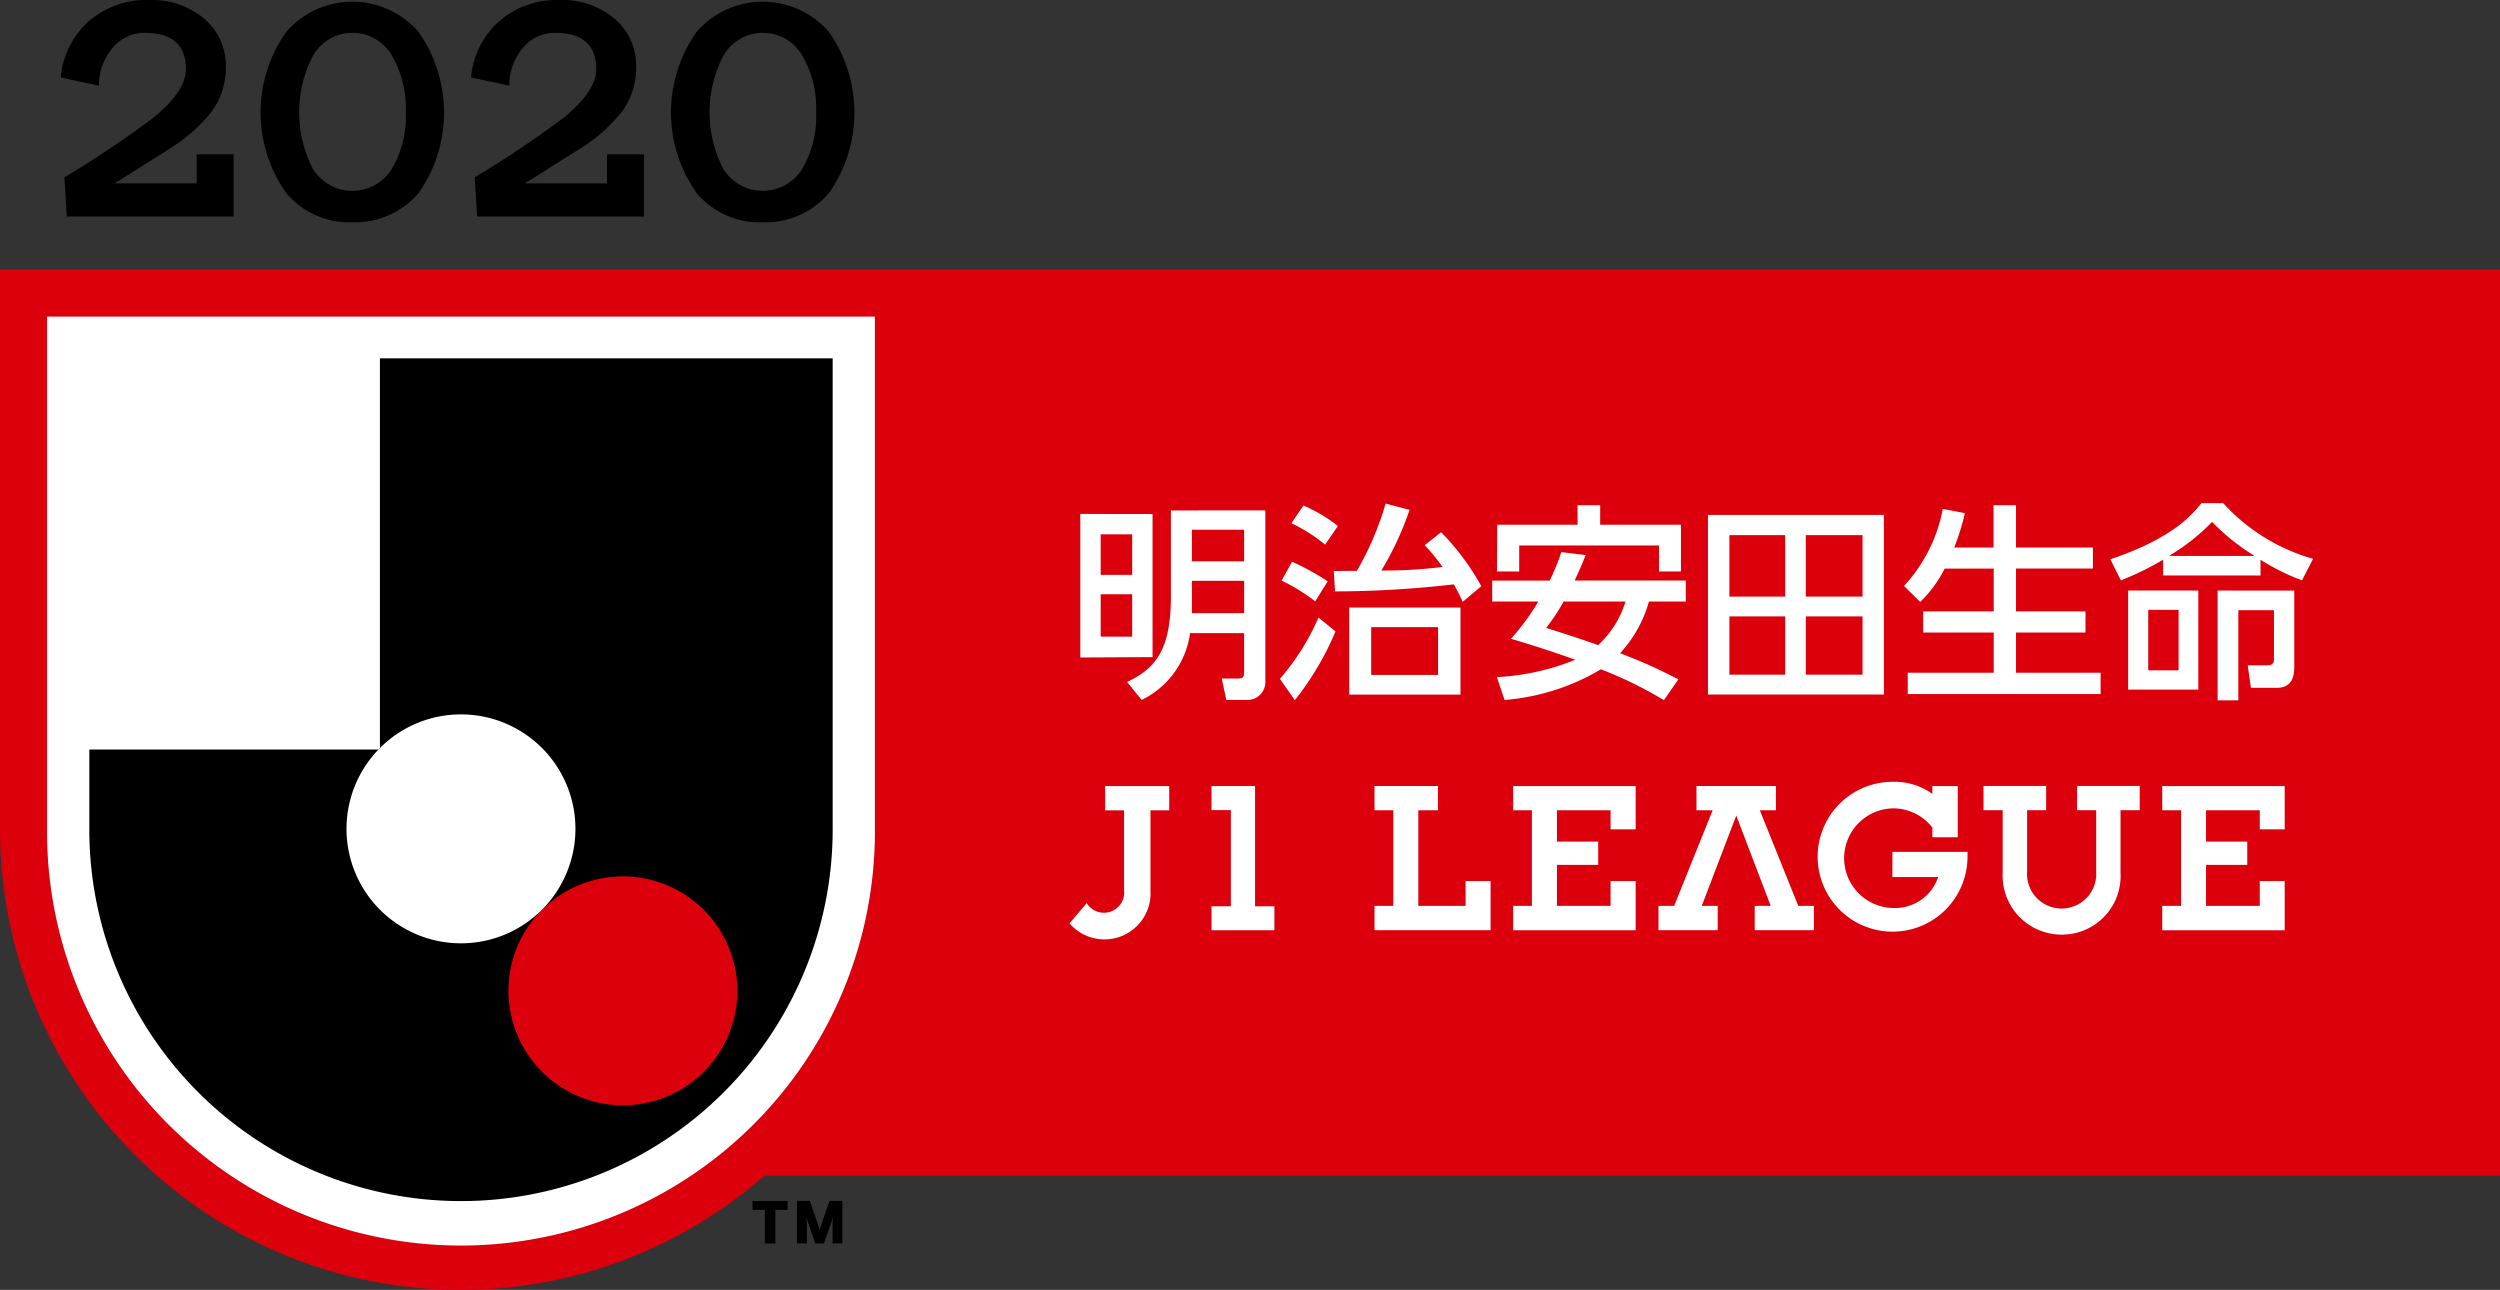 <svg xmlns="http://www.w3.org/2000/svg" width="135.675" height="70" viewBox="0 0 135.675 70">
  <rect x="0" y="0" width="135.675" height="70" fill="#333333" stroke="none"/>
  <g id="league_j1" transform="translate(-113.849 -137.701)">
    <g id="组_8517" data-name="组 8517" transform="translate(113.849 152.33)">
      <path id="路径_5165" data-name="路径 5165" d="M113.849,150.188v30.353a25,25,0,0,0,41.48,18.821h94.2V150.188Z" transform="translate(-113.849 -150.188)" fill="#dc000c"/>
      <g id="组_8507" data-name="组 8507" transform="translate(40.841 50.547)">
        <path id="路径_5166" data-name="路径 5166" d="M152.231,195.643l.375-1.065.125-.373a3.627,3.627,0,0,0-.034.4v1.034h.535v-2.308h-.7s-.517,1.5-.533,1.578c-.011-.082-.531-1.578-.531-1.578h-.7v2.308h.539v-1.034a3.509,3.509,0,0,0-.035-.4l.123.373.368,1.065Z" transform="translate(-148.357 -193.335)"/>
        <path id="路径_5167" data-name="路径 5167" d="M150.611,193.335v.485h-.664v1.823h-.571V193.82h-.665v-.485h1.9" transform="translate(-148.711 -193.335)"/>
      </g>
      <g id="组_8508" data-name="组 8508" transform="translate(2.553 2.554)">
        <path id="路径_5168" data-name="路径 5168" d="M160.955,180.167a22.464,22.464,0,1,1-44.927,0v-27.8h44.927Z" transform="translate(-116.028 -152.368)" fill="#fff"/>
      </g>
      <g id="组_8510" data-name="组 8510" transform="translate(4.847 4.818)">
        <path id="路径_5169" data-name="路径 5169" d="M133.757,154.3v21.152c-.027.027-.053.052-.078.078H117.986v4.336a20.171,20.171,0,0,0,40.342,0V154.3Z" transform="translate(-117.986 -154.301)"/>
        <path id="路径_5170" data-name="路径 5170" d="M143.613,178.3a6.211,6.211,0,1,0,6.211,6.211A6.21,6.21,0,0,0,143.613,178.3Z" transform="translate(-114.656 -150.186)" fill="#dc000c"/>
        <g id="组_8509" data-name="组 8509" transform="translate(13.959 19.323)">
          <path id="路径_5171" data-name="路径 5171" d="M136.112,170.795a6.212,6.212,0,1,0,6.212,6.211A6.212,6.212,0,0,0,136.112,170.795Z" transform="translate(-129.901 -170.795)" fill="#fff"/>
        </g>
      </g>
      <path id="路径_5172" data-name="路径 5172" d="M166.71,162.7v2.2H165v-2.2Zm-2.816-1.106v7.791l3.921-.021V161.6Zm2.816,4.36v2.3H165v-2.3Zm2.1-4.549v4.683c0,2.946-.879,3.912-2.376,4.625l.788.977a4.742,4.742,0,0,0,2.629-3.627h2.933v2.063c0,.349-.062.4-.355.4h-.858l.247,1.161h1.1a.967.967,0,0,0,1.018-.977v-9.308Zm3.975,1.045v1.715h-2.834v-1.715Zm0,2.772v1.757h-2.834v-1.757Zm10.525,2.515v2.594h-3.629v-2.594Zm-4.824-1.064V171.4h6.04v-4.726Zm-.835-1.981.068,1.106a56.515,56.515,0,0,0,6.447-.382c.266.467.368.708.484.947l1.005-.847a13.3,13.3,0,0,0-2.178-2.928l-.893.7a9.731,9.731,0,0,1,.966,1.183,25.228,25.228,0,0,1-3.318.193,16.732,16.732,0,0,0,1.531-3.292l-1.3-.339a16.5,16.5,0,0,1-1.559,3.649Zm-2.3-2.591a8.623,8.623,0,0,1,1.829,1.16l.692-1.013A8.194,8.194,0,0,0,176,161.139Zm-.531,3.11a10.228,10.228,0,0,1,1.822,1.128l.677-1.087a13.288,13.288,0,0,0-1.935-1.064Zm2,2.007a12.84,12.84,0,0,1-2.093,3.326l.811,1.157a15.915,15.915,0,0,0,2.207-3.731Zm16.661-.868a5.326,5.326,0,0,1-1.485,2.364c-.911-.324-1.84-.628-2.819-.935a10.708,10.708,0,0,0,.945-1.429Zm-3.482-2.683a11.769,11.769,0,0,1-.631,1.544h-3.12v1.139h2.5a12.621,12.621,0,0,1-1.481,2.02c1.437.425,2.473.774,3.486,1.138a13.055,13.055,0,0,1-4.249.943l.415,1.239a12.1,12.1,0,0,0,5.231-1.664,22.027,22.027,0,0,1,3.418,1.675l.78-1.128a26.639,26.639,0,0,0-3.161-1.418,6.85,6.85,0,0,0,1.567-2.806h2v-1.139h-6.031c.377-.824.483-1.091.6-1.385Zm-3.493,1.049h1.207v-1.409H195.3v1.409h1.191v-2.536h-4.383v-1.058h-1.228v1.058h-4.36Zm15.641-1.97v3.336H199.12v-3.336Zm-4.19,8.65h9.548v-9.746h-9.548Zm4.19-4.242v3.162H199.12v-3.162Zm4.2-4.408v3.336h-3.08v-3.336Zm0,4.408v3.162h-3.08v-3.162Zm4.458-2.594a6.74,6.74,0,0,1-1.33,1.81l-.879-.866a8.455,8.455,0,0,0,2.105-4.181l1.2.227a13.212,13.212,0,0,1-.579,1.866h2.133v-2.295h1.22v2.295h4.173v1.143h-4.173v2.325h3.77v1.147h-3.77v2.18h4.59v1.16H208.8v-1.16h4.666v-2.18h-3.83v-1.147h3.83v-2.325Zm12.694,2.24v3.281h-1.648V166.8Zm-2.74-1.047v5.374h3.809v-5.374Zm1.9-.821h5.285v-.852a11.948,11.948,0,0,0,2.252,1.118l.6-1.167a10.462,10.462,0,0,1-4.876-3.022h-1.181c-.53.655-1.589,1.918-4.945,3.045l.572,1.145a15.825,15.825,0,0,0,2.29-1.118Zm.356-1.059v-.025a11,11,0,0,0,2.3-1.822,11.626,11.626,0,0,0,2.273,1.822v.025Zm2.6,1.88v5.958h1.125v-4.892h1.934V169.5c0,.225-.116.309-.39.309h-1.034l.172,1.22h1.416c.938,0,.938-.818.938-1.22v-4.055Z" transform="translate(-105.266 -148.332)" fill="#fff"/>
      <g id="组_8516" data-name="组 8516" transform="translate(58.044 27.799)">
        <g id="组_8515" data-name="组 8515">
          <g id="组_8513" data-name="组 8513" transform="translate(0 0.23)">
            <g id="组_8512" data-name="组 8512">
              <g id="组_8511" data-name="组 8511">
                <path id="路径_5173" data-name="路径 5173" d="M164.326,180.466l-.931,1.1a2.5,2.5,0,0,0,4.392-1.774v-4.362h1.018v-1.316h-3.477v1.316h1.025v4.313A1.1,1.1,0,0,1,164.326,180.466Z" transform="translate(-163.395 -174.113)" fill="#fff"/>
              </g>
            </g>
          </g>
          <g id="组_8514" data-name="组 8514" transform="translate(16.551)">
            <path id="路径_5174" data-name="路径 5174" d="M186.322,178.391v2.225h2.911v-1.345h1.361v2.668h-6.648v-1.322h1.017v-5.188h-1.017v-1.315h6.648v2.349h-1.361v-1.034h-2.911v1.7h2.239v1.264Z" transform="translate(-176.422 -173.883)" fill="#fff"/>
            <path id="路径_5175" data-name="路径 5175" d="M204.279,176.405a2.7,2.7,0,0,0-2.069-1.047,2.7,2.7,0,1,0-.035,5.408,2.473,2.473,0,0,0,2.418-1.678h-2.486v-1.369h4.076c0,.124,0,.19,0,.251a4.066,4.066,0,1,1-4.039-4.052,3.5,3.5,0,0,1,2.132.656v-.426h1.379v2.779h-1.379Z" transform="translate(-174.002 -173.917)" fill="#fff"/>
            <path id="路径_5176" data-name="路径 5176" d="M197.051,174.113v1.315h-.874l2.087,5.188h.848v1.322H195.9v-1.322h.868l-1.869-4.9-1.872,4.9h.864v1.322h-3.213v-1.322h.85l2.089-5.188h-.878v-1.315Z" transform="translate(-175.267 -173.883)" fill="#fff"/>
            <path id="路径_5177" data-name="路径 5177" d="M209.974,182.176a3.2,3.2,0,0,1-3.2-3.351v-3.4h-1.04v-1.316h3.4v1.316H208.1v3.327a1.879,1.879,0,1,0,3.749,0v-3.327h-1.038v-1.316h3.4v1.316H213.17v3.4A3.18,3.18,0,0,1,209.974,182.176Z" transform="translate(-172.684 -173.883)" fill="#fff"/>
            <path id="路径_5178" data-name="路径 5178" d="M216.391,178.391v2.225h2.917v-1.345h1.352v2.668h-6.646v-1.322h1.021v-5.188h-1.021v-1.315h6.646v2.349h-1.352v-1.034h-2.917v1.7h2.237v1.264Z" transform="translate(-171.265 -173.883)" fill="#fff"/>
            <path id="路径_5179" data-name="路径 5179" d="M180.964,174.113h-3.441v1.315h1.019v5.188h-1.019v1.322h6.3v-2.668h-1.356v1.345H179.9v-5.188h1.065Z" transform="translate(-177.523 -173.883)" fill="#fff"/>
          </g>
        </g>
        <path id="路径_5180" data-name="路径 5180" d="M169.971,174.113v1.307h1.051v5.219h-1.051v1.3h3.414v-1.3h-1.05v-6.526Z" transform="translate(-162.267 -173.883)" fill="#fff"/>
      </g>
    </g>
    <g id="组_8519" data-name="组 8519" transform="translate(117.143 137.701)">
      <g id="组_8518" data-name="组 8518">
        <path id="路径_5181" data-name="路径 5181" d="M126.044,146.075v3.379h-9.052l-.129-2.13a55.591,55.591,0,0,0,4.848-3.251q1.745-1.432,1.744-2.625,0-1.965-2.24-1.965a2.233,2.233,0,0,0-1.56.624,3.145,3.145,0,0,0-.918,2.24l-2.075-.44a4.6,4.6,0,0,1,1.532-3.058,4.779,4.779,0,0,1,3.26-1.148,4.435,4.435,0,0,1,2.993,1.01,3.324,3.324,0,0,1,1.175,2.645,3.975,3.975,0,0,1-.826,2.478,9.059,9.059,0,0,1-2.149,1.892q-1.543.974-3.067,1.928h4.462v-1.579Z" transform="translate(-116.661 -137.701)"/>
        <path id="路径_5182" data-name="路径 5182" d="M133.028,146.878a2.52,2.52,0,0,1-4.251,0,6.668,6.668,0,0,1,.009-6.207,2.472,2.472,0,0,1,4.242,0,5.642,5.642,0,0,1,.771,3.094A5.564,5.564,0,0,1,133.028,146.878Zm1.46-7.464a4.75,4.75,0,0,0-7.171,0,7.558,7.558,0,0,0,.019,8.777,4.462,4.462,0,0,0,3.563,1.56,4.539,4.539,0,0,0,3.6-1.587,7.614,7.614,0,0,0-.009-8.75Z" transform="translate(-115.073 -137.687)"/>
        <path id="路径_5183" data-name="路径 5183" d="M145.054,146.075v3.379H136l-.129-2.13a55.6,55.6,0,0,0,4.848-3.251q1.745-1.432,1.744-2.625,0-1.965-2.24-1.965a2.233,2.233,0,0,0-1.56.624,3.145,3.145,0,0,0-.918,2.24l-2.075-.44a4.6,4.6,0,0,1,1.532-3.058,4.779,4.779,0,0,1,3.26-1.148,4.435,4.435,0,0,1,2.993,1.01,3.324,3.324,0,0,1,1.175,2.645,3.975,3.975,0,0,1-.826,2.478,9.06,9.06,0,0,1-2.149,1.892q-1.543.974-3.067,1.928h4.462v-1.579Z" transform="translate(-113.401 -137.701)"/>
        <path id="路径_5184" data-name="路径 5184" d="M152.038,146.878a2.52,2.52,0,0,1-4.251,0,6.668,6.668,0,0,1,.009-6.207,2.472,2.472,0,0,1,4.242,0,5.642,5.642,0,0,1,.771,3.094A5.564,5.564,0,0,1,152.038,146.878Zm1.46-7.464a4.75,4.75,0,0,0-7.171,0,7.558,7.558,0,0,0,.019,8.777,4.462,4.462,0,0,0,3.563,1.56,4.539,4.539,0,0,0,3.6-1.587,7.614,7.614,0,0,0-.009-8.75Z" transform="translate(-111.812 -137.687)"/>
      </g>
    </g>
  </g>
</svg>
